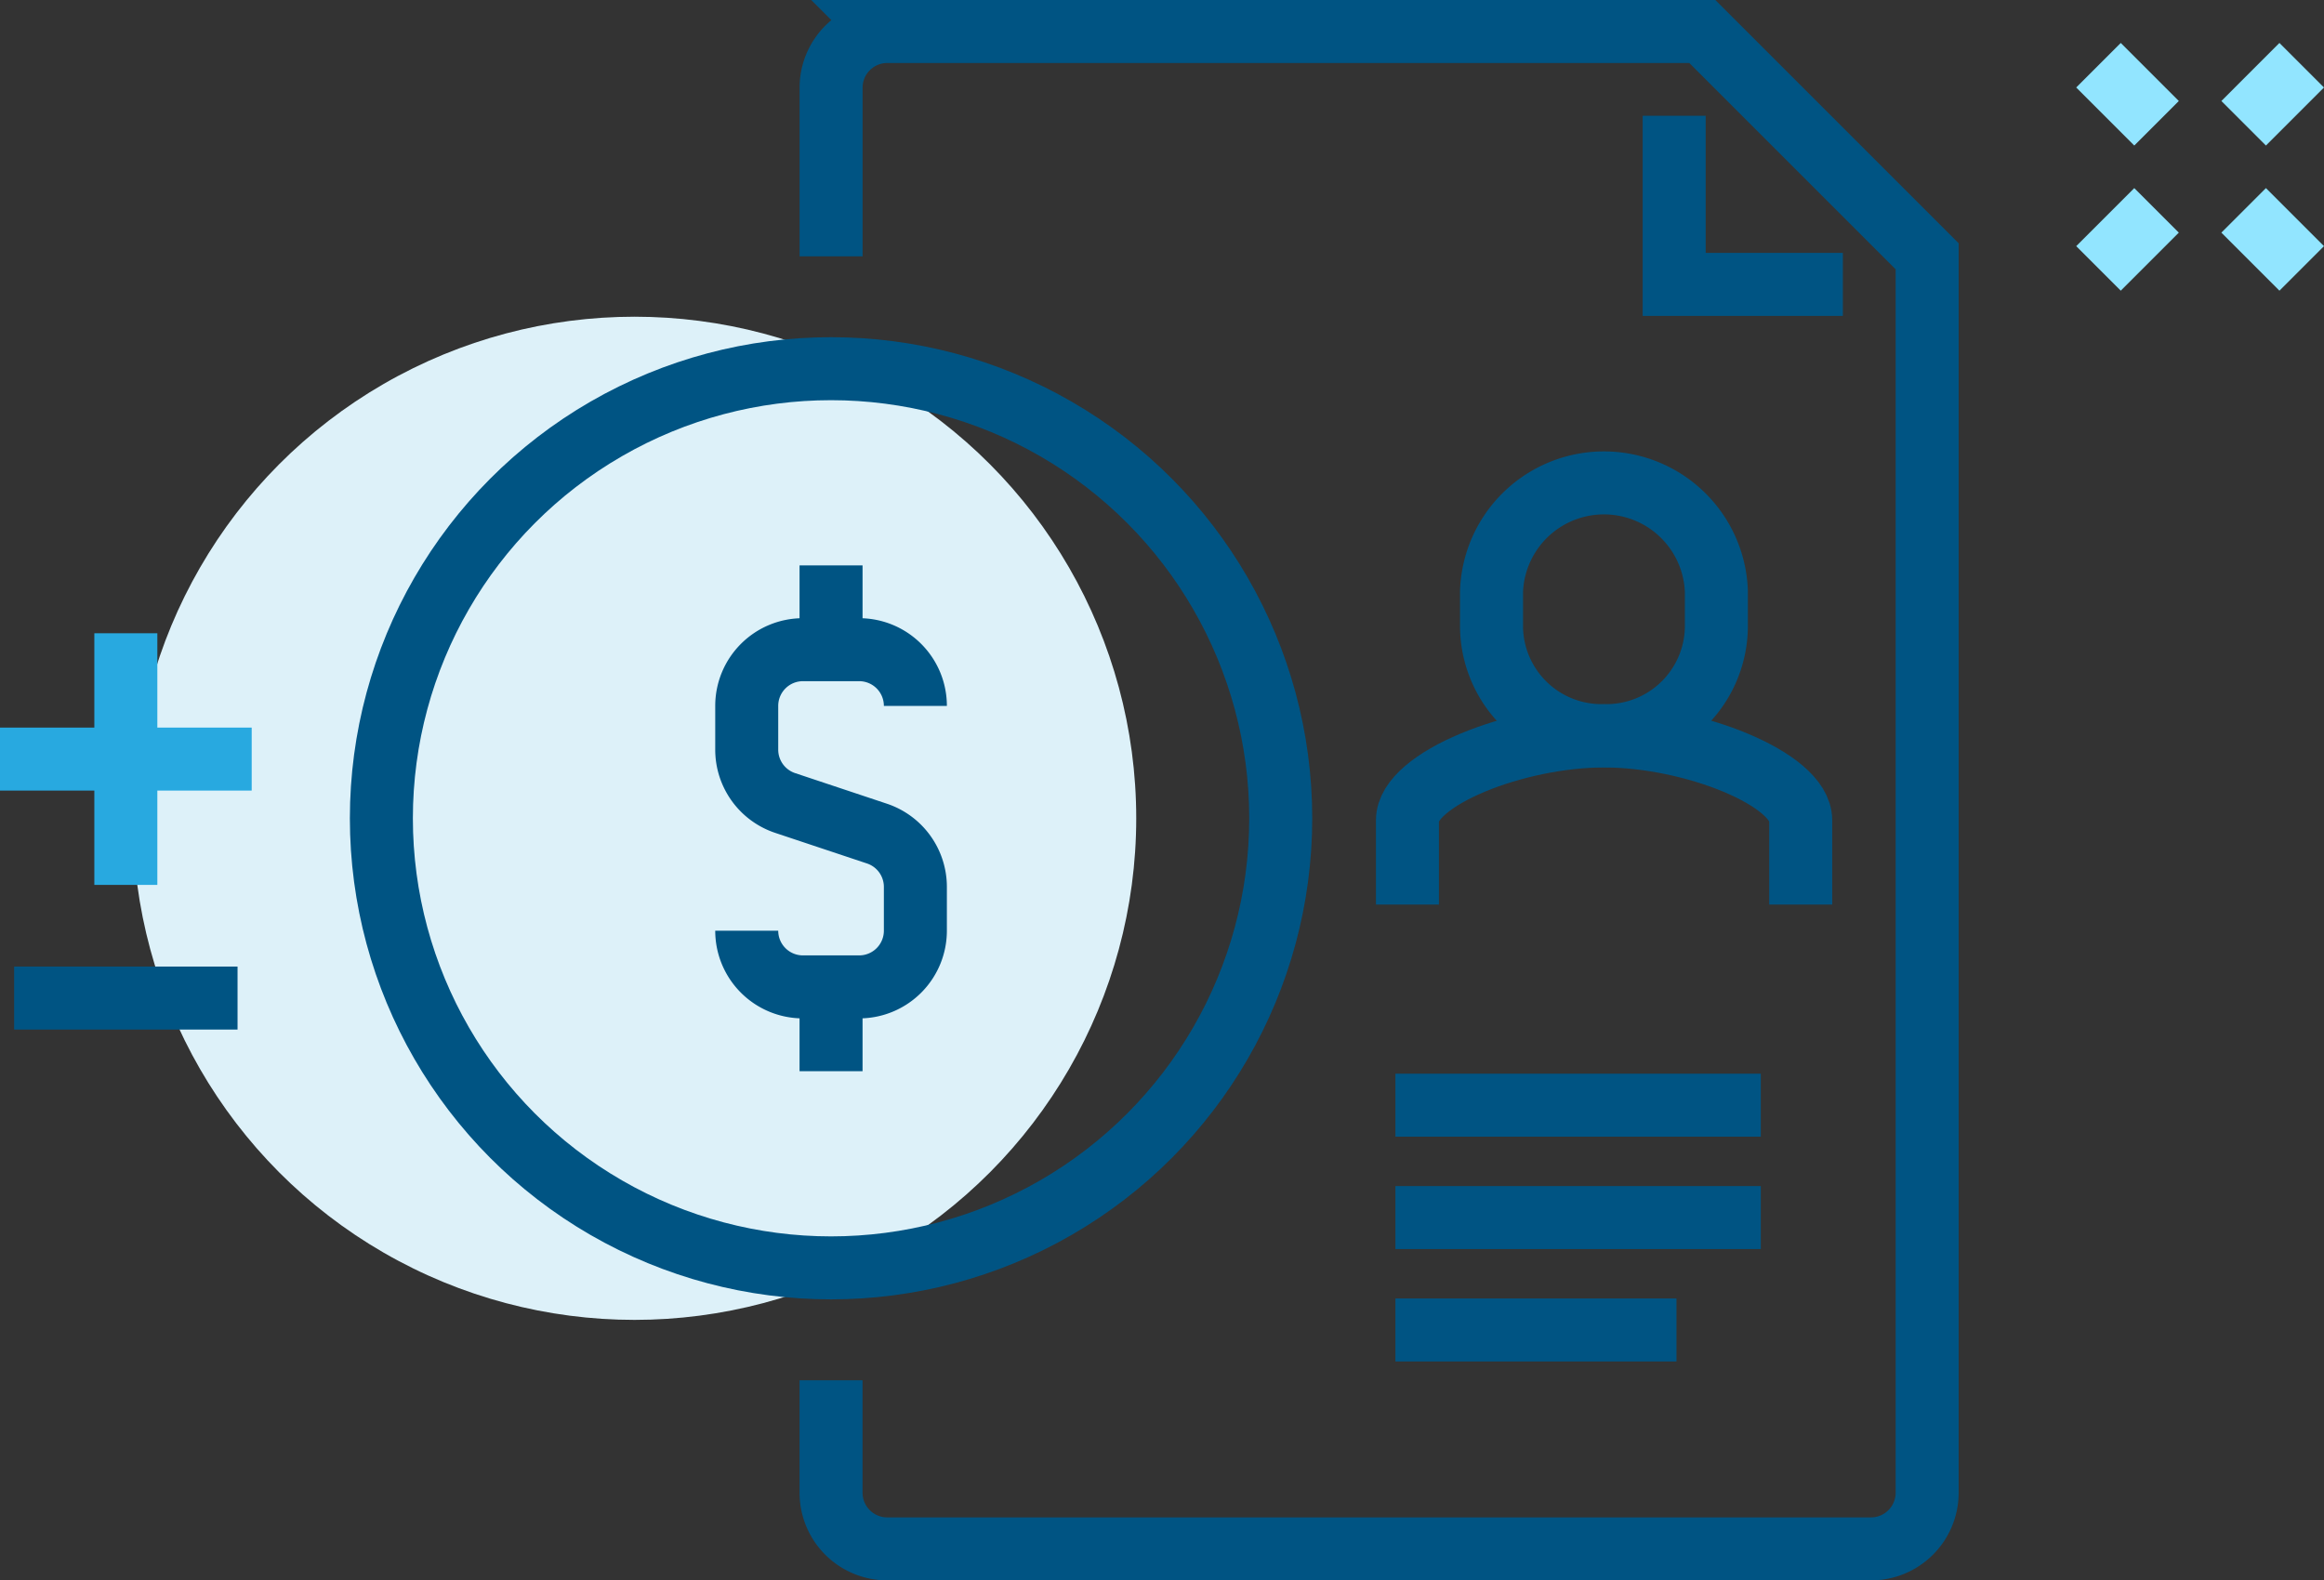 <svg xmlns="http://www.w3.org/2000/svg" width="172.231" height="117.145" viewBox="0 0 172.231 117.145">
  <rect x="0" y="0" width="172.231" height="117.145" fill="#333333" stroke="none"/>
  <g id="Comp_Mgmt-Comp-FA-Web-icon001" data-name="Comp Mgmt-Comp-FA-Web-icon001" transform="translate(-1219.049 -2044.026)">
    <circle id="椭圆_25" data-name="椭圆 25" cx="37.18" cy="37.18" r="37.18" transform="translate(1228.895 2067.502)" fill="#ddf1f9"/>
    <path id="路径_345" data-name="路径 345" d="M1280.638,2146.34v8.331a4.166,4.166,0,0,0,4.166,4.166h72.9a4.166,4.166,0,0,0,4.166-4.166v-91.647l-16.663-16.663h-60.4a4.166,4.166,0,0,0-4.166,4.165v12.5" fill="none" stroke="#005483" stroke-miterlimit="10" stroke-width="4.669"/>
    <path id="路径_346" data-name="路径 346" d="M1355.622,2065.107h-12.5v-12.5" fill="none" stroke="#005483" stroke-miterlimit="10" stroke-width="4.669"/>
    <line id="直线_179" data-name="直线 179" x2="27.078" transform="translate(1322.463 2125.947)" fill="none" stroke="#005483" stroke-miterlimit="10" stroke-width="4.669"/>
    <line id="直线_180" data-name="直线 180" x2="27.078" transform="translate(1322.463 2134.278)" fill="none" stroke="#005483" stroke-miterlimit="10" stroke-width="4.669"/>
    <line id="直线_181" data-name="直线 181" x2="20.829" transform="translate(1322.463 2142.61)" fill="none" stroke="#005483" stroke-miterlimit="10" stroke-width="4.669"/>
    <circle id="椭圆_26" data-name="椭圆 26" cx="33.326" cy="33.326" r="33.326" transform="translate(1247.312 2071.355)" fill="none" stroke="#005483" stroke-miterlimit="10" stroke-width="4.669"/>
    <path id="路径_347" data-name="路径 347" d="M1274.389,2113.013h0a4.166,4.166,0,0,0,4.166,4.166h4.166a4.166,4.166,0,0,0,4.166-4.166v-3.246a4.167,4.167,0,0,0-2.849-3.952l-6.8-2.267a4.167,4.167,0,0,1-2.849-3.952v-3.246a4.166,4.166,0,0,1,4.166-4.166h4.166a4.166,4.166,0,0,1,4.166,4.166h0" fill="none" stroke="#005483" stroke-miterlimit="10" stroke-width="4.669"/>
    <line id="直线_182" data-name="直线 182" y1="6.249" transform="translate(1280.638 2085.936)" fill="none" stroke="#005483" stroke-miterlimit="10" stroke-width="4.669"/>
    <line id="直线_183" data-name="直线 183" y2="6.249" transform="translate(1280.638 2117.179)" fill="none" stroke="#005483" stroke-miterlimit="10" stroke-width="4.669"/>
    <path id="路径_348" data-name="路径 348" d="M1337.918,2098.552a8.149,8.149,0,0,0,8.331-8.022v-2.675a8.337,8.337,0,0,0-16.663,0v2.675A8.149,8.149,0,0,0,1337.918,2098.552Z" fill="none" stroke="#005483" stroke-miterlimit="10" stroke-width="4.669"/>
    <path id="路径_349" data-name="路径 349" d="M1352.5,2111.076v-6.249c0-3.052-8.024-6.249-14.573-6.249s-14.573,3.2-14.573,6.249v6.249" fill="none" stroke="#005483" stroke-miterlimit="10" stroke-width="4.669"/>
    <line id="直线_184" data-name="直线 184" y1="4.303" x2="4.303" transform="translate(1385.325 2048.86)" fill="none" stroke="#92e5ff" stroke-miterlimit="10" stroke-width="4.669"/>
    <line id="直线_185" data-name="直线 185" y1="4.303" x2="4.303" transform="translate(1374.567 2059.619)" fill="none" stroke="#92e5ff" stroke-miterlimit="10" stroke-width="4.669"/>
    <line id="直线_186" data-name="直线 186" x1="4.303" y1="4.303" transform="translate(1374.567 2048.86)" fill="none" stroke="#92e5ff" stroke-miterlimit="10" stroke-width="4.669"/>
    <line id="直线_187" data-name="直线 187" x1="4.303" y1="4.303" transform="translate(1385.325 2059.619)" fill="none" stroke="#92e5ff" stroke-miterlimit="10" stroke-width="4.669"/>
    <line id="直线_188" data-name="直线 188" x2="16.556" transform="translate(1220.097 2118.007)" fill="none" stroke="#005483" stroke-miterlimit="10" stroke-width="4.669"/>
    <g id="组_185" data-name="组 185">
      <line id="直线_189" data-name="直线 189" y2="18.653" transform="translate(1228.375 2090.966)" fill="none" stroke="#28a9e0" stroke-miterlimit="10" stroke-width="4.669"/>
      <line id="直线_190" data-name="直线 190" x1="18.653" transform="translate(1219.049 2100.293)" fill="none" stroke="#28a9e0" stroke-miterlimit="10" stroke-width="4.669"/>
    </g>
  </g>
</svg>
